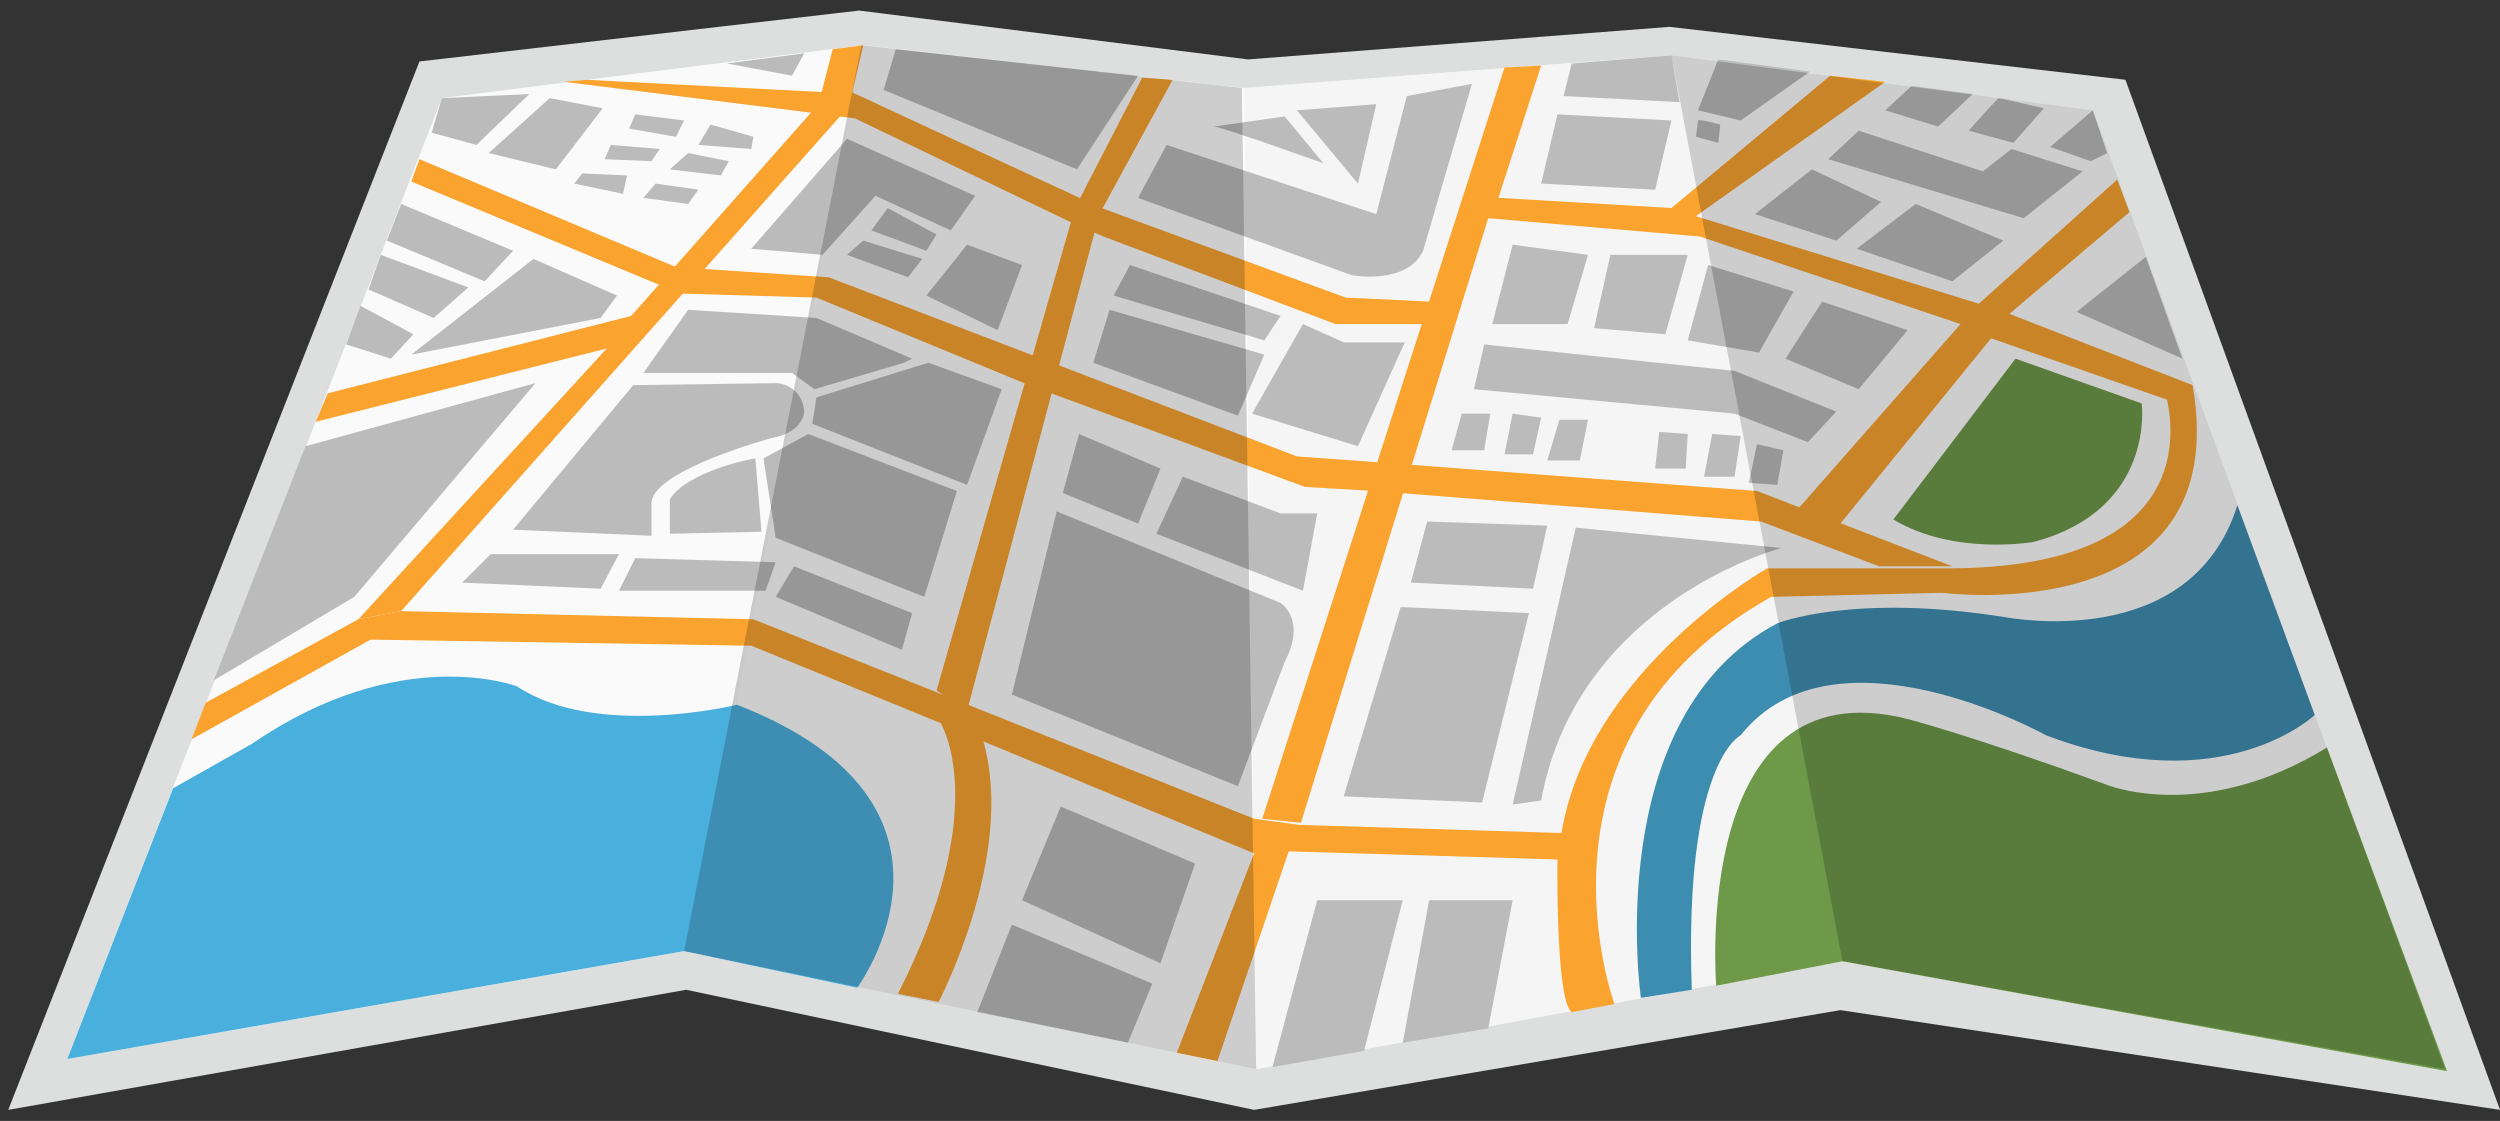<?xml version="1.0" encoding="utf-8"?>
<!-- Generator: Adobe Illustrator 16.0.0, SVG Export Plug-In . SVG Version: 6.00 Build 0)  -->
<!DOCTYPE svg PUBLIC "-//W3C//DTD SVG 1.1//EN" "http://www.w3.org/Graphics/SVG/1.1/DTD/svg11.dtd">
<svg version="1.1" id="Layer_1" xmlns="http://www.w3.org/2000/svg" xmlns:xlink="http://www.w3.org/1999/xlink" x="0px" y="0px"
	 width="982.432px" height="440.5px" viewBox="3.167 270.25 982.432 440.5" enable-background="new 3.167 270.25 982.432 440.5"
	 xml:space="preserve">
<rect x="3.167" y="270.25" width="982.432" height="440.5" fill="#333333" stroke="none"/>
<polygon fill="#DCDFDD" points="6.4,706.4 272.8,659.2 496,706.4 726.4,667.2 985.6,706.4 838.4,301.6 659.2,280.8 493.6,293.6 
	340.8,274.4 168,294.4 "/>
<polygon fill="#FFFFFF" points="29.6,686.4 272,644 496.8,690.4 727.2,648 964,690.4 825.6,313.6 660,292 492,304.8 342.4,288 
	176.8,308.8 "/>
<polygon opacity="0.2" fill="#E9E7E8" enable-background="new    " points="273.6,644.8 29.6,686.4 176.8,308.8 342.4,288 "/>
<polygon opacity="0.37" fill="#E4E4E4" enable-background="new    " points="727.2,648 496.8,690.4 492,304.8 660,292 "/>
<path fill="#6D9948" d="M677.6,657.6c0,0-10.399-126.399,75.2-104.8c0,0,24.8,6.4,77.601,25.601c0,0,37.6,16,87.199-14.4l47.2,127.2
	L727.2,648L677.6,657.6z"/>
<path fill="#3D8DB1" d="M882.4,468.8l30.399,82.4c0,0-36,34.399-105.6,8c0,0-83.2-46.4-120,0c0,0-22.4,10.399-19.2,100l-20,3.2
	c0,0-16-110.4,53.6-147.2c0,0,29.601-12,89.601-2.4C792,512.8,864,527.2,882.4,468.8z"/>
<g>
	<g>
		<polygon fill="#FAA32F" points="224.8,302.4 320.8,314.4 339.2,316.8 424,357.6 436.8,363.2 528,397.6 564,397.6 565.6,388.8 
			532,387.2 436,352 336,305.6 325.6,306.4 233.6,301.6 		"/>
		<polygon fill="#FAA32F" points="168,332.8 164.8,341.6 270.4,385.6 324,387.2 405.6,420.8 418.4,425.6 516,461.6 543.2,463.2 
			695.2,475.2 741.6,492.8 770.4,492.8 693.6,463.2 545.6,452 512.8,449.6 328.8,379.2 268.8,375.2 		"/>
		<path fill="#FAA32F" d="M84,546.4L78.4,560.8l70.4-39.2l149.6,2.4l74.4,30.4c0,0,20.8,32.8-16.8,106.399l16,3.2
			c0,0,30.4-57.6,17.6-102.4l106.4,44L465.6,684l16,3.2l28-82.4L615.2,608c0,0-0.8,55.2,5.6,60l16.8-3.2c0,0-38.399-104,61.601-160
			l67.2-1.6c0,0,115.199,15.2,98.399-81.601l-11.2,1.601c0,0,25.601,71.2-87.199,70.399H697.6c0,0-70.399,40-80.8,104L513.6,594.4
			L496,592l-196.8-78.4L160.8,510.4L144,513.6L84,546.4z"/>
		<polygon fill="#FAA32F" points="514.4,593.6 588,356 671.2,363.2 773.6,397.6 709.6,470.4 726.4,476 785.6,403.2 854.4,427.2 
			864.8,421.6 792.8,393.6 840,353.6 835.2,340.8 780.8,389.6 669.6,355.2 744,302.4 722.4,300 660,352 592,348 608.8,296 
			594.4,296.8 499.2,592 		"/>
		<polygon fill="#FAA32F" points="330.4,289.6 324.8,311.2 251.2,394.4 132,424.8 127.2,436 241.6,407.2 144,513.6 160.8,510.4 
			336.8,312 342.4,288 		"/>
		<polygon fill="#FAA32F" points="452,300.8 464,301.6 435.2,354.4 383.2,549.6 371.2,541.6 425.6,352 		"/>
	</g>
</g>
<path fill="#6D9948" d="M795.2,411.2l49.6,17.6c0,0,5.601,41.601-42.399,54.4c0,0-31.2,5.6-55.2-8.8L795.2,411.2z"/>
<polygon fill="#BBBBBB" points="846.4,371.2 819.2,392.8 860.8,411.2 "/>
<path fill="#BBBBBB" d="M703.2,485.6c0,0-80,20.801-94.4,99.2l-11.2,1.601L622.4,477.6L703.2,485.6z"/>
<polygon fill="#BBBBBB" points="553.6,508.8 604,511.2 585.6,585.6 531.2,583.2 "/>
<polygon fill="#BBBBBB" points="564,475.2 611.2,476.8 605.6,501.6 557.6,499.2 "/>
<polygon fill="#BBBBBB" points="704.8,411.2 719.2,388.8 752.8,400 733.6,423.2 "/>
<polygon fill="#BBBBBB" points="694.4,408.8 708,384.8 674.4,374.4 666.4,404 "/>
<polygon fill="#BBBBBB" points="657.6,401.6 666.4,370.4 636,370.4 629.6,399.2 "/>
<polygon fill="#BBBBBB" points="619.2,397.6 627.2,370.4 597.6,366.4 589.6,397.6 "/>
<polygon fill="#BBBBBB" points="586.4,405.6 582.4,423.2 684.8,432.8 713.6,444 724.8,432 684.8,416 "/>
<polygon fill="#BBBBBB" points="577.6,432.8 588.8,432.8 586.4,447.2 573.6,447.2 "/>
<polygon fill="#BBBBBB" points="597.6,432.8 608.8,434.4 605.6,448.8 594.4,448.8 "/>
<polygon fill="#BBBBBB" points="616,435.2 627.2,435.2 624,451.2 611.2,451.2 "/>
<polygon fill="#BBBBBB" points="655.2,440 666.4,440.8 665.6,454.4 653.6,454.4 "/>
<polygon fill="#BBBBBB" points="676,440.8 687.2,441.6 684.8,457.6 672.8,457.6 "/>
<polygon fill="#BBBBBB" points="693.6,444.8 704,447.2 701.6,460.8 690.4,460 "/>
<polygon fill="#BBBBBB" points="808.8,328 824.8,333.6 831.2,330.4 825.6,313.6 "/>
<polygon fill="#BBBBBB" points="793.6,328.8 821.6,337.6 798.4,356 721.6,332.8 733.6,321.6 782.4,337.6 "/>
<path fill="#BBBBBB" d="M788.8,308.8c-0.8,0-12,12.8-12,12.8l17.601,4.8l12-13.6L788.8,308.8z"/>
<polygon fill="#BBBBBB" points="778.4,307.2 764.8,320 744,313.6 754.4,304 "/>
<polygon fill="#BBBBBB" points="715.2,336.8 742.4,349.6 724.8,364.8 692.8,354.4 "/>
<polygon fill="#BBBBBB" points="756,350.4 790.4,364.8 770.4,380.8 732.8,368 "/>
<polygon fill="#BBBBBB" points="678.4,293.6 670.4,313.6 687.2,317.6 714.4,298.4 "/>
<polygon fill="#BBBBBB" points="620.8,295.2 617.6,308 663.2,310.4 660,292 "/>
<polygon fill="#BBBBBB" points="615.2,315.2 660,317.6 653.6,344.8 608.8,342.4 "/>
<path fill="#BBBBBB" d="M669.6,324l8.801,2.4l0.8-7.2c0,0-8.8-2.4-8.8-1.6C670.4,318.4,669.6,324,669.6,324z"/>
<path fill="#BBBBBB" d="M461.6,327.2L450.4,348l84,30.4c0,0,21.6,4,28-9.6l19.199-65.6L556,308l-12,46.4L461.6,327.2z"/>
<path fill="#BBBBBB" d="M480,320c0.8-0.8,43.2,14.4,43.2,14.4L508,316L480,320z"/>
<polygon fill="#BBBBBB" points="512.8,313.6 544,311.2 536.8,342.4 "/>
<polygon fill="#BBBBBB" points="515.2,397.6 531.2,404.8 555.2,404.8 536.8,445.6 495.2,432.8 "/>
<polygon fill="#BBBBBB" points="447.2,374.4 440.8,386.4 500,404 506.4,394.4 "/>
<polygon fill="#BBBBBB" points="439.2,392 500,409.6 489.6,433.6 432.8,412.8 "/>
<polygon fill="#BBBBBB" points="427.2,440.8 459.2,454.4 450.4,476 420.8,464 "/>
<polygon fill="#BBBBBB" points="468,457.6 506.4,472 520.8,472 515.2,502.4 457.6,480 "/>
<path fill="#BBBBBB" d="M418.4,471.2l88,36c0,0,10.399,6.399,1.6,23.2l-18.4,48.8l-88.8-36L418.4,471.2z"/>
<polygon fill="#BBBBBB" points="420,587.2 472.8,609.6 459.2,648.8 404.8,624 "/>
<polygon fill="#BBBBBB" points="400.8,633.6 456,656.8 446.4,680 387.2,668 "/>
<polygon fill="#BBBBBB" points="520.8,624 554.4,624 539.2,683.2 503.2,689.6 "/>
<polygon fill="#BBBBBB" points="564.8,624 597.6,624 588,674.4 554.4,680 "/>
<polygon fill="#BBBBBB" points="308,504.8 315.2,492.8 361.6,511.2 357.6,525.6 "/>
<polygon fill="#BBBBBB" points="252.8,489.6 308,491.2 304,502.4 246.4,502.4 "/>
<polygon fill="#BBBBBB" points="246.4,488 239.2,501.6 184.8,499.2 196,488 "/>
<polygon fill="#BBBBBB" points="383.2,366.4 404.8,374.4 395.2,400 367.2,386.4 "/>
<polygon fill="none" points="387.2,360.8 404.8,370.4 412,359.2 396.8,350.4 "/>
<polygon fill="#BBBBBB" points="386.4,347.2 376.8,360.8 347.2,347.2 326.4,370.4 298.4,368 336,324.8 "/>
<polygon fill="#BBBBBB" points="345.6,360.8 352,352 371.2,362.4 367.2,368.8 "/>
<polygon fill="#BBBBBB" points="342.4,364.8 336,370.4 360,379.2 365.6,372 "/>
<polygon fill="#BBBBBB" points="355.2,289.6 350.4,305.6 426.4,336.8 450.4,300 "/>
<polygon fill="#BBBBBB" points="260.8,342.4 256,348 273.6,350.4 277.6,344.8 "/>
<polygon fill="#BBBBBB" points="273.6,330.4 266.4,336.8 286.4,339.2 289.6,333.6 "/>
<polygon fill="#BBBBBB" points="282.4,319.2 277.6,327.2 298.4,328.8 299.2,324 "/>
<polygon fill="#BBBBBB" points="252.8,315.2 250.4,320.8 268.8,324 272,317.6 "/>
<polygon fill="#BBBBBB" points="243.2,327.2 240.8,332.8 259.2,333.6 262.4,328.8 "/>
<polygon fill="#BBBBBB" points="232,338.4 228.8,342.4 248,346.4 249.6,339.2 "/>
<polygon fill="#BBBBBB" points="240,312.8 221.6,336.8 195.2,330.4 219.2,308.8 "/>
<polygon fill="#BBBBBB" points="211.2,307.2 190.4,327.2 172.8,322.4 176.8,308.8 "/>
<polygon fill="#BBBBBB" points="160.8,350.4 155.2,364.8 193.6,380.8 204.8,368.8 "/>
<polygon fill="#BBBBBB" points="152.8,370.4 187.2,383.2 173.6,395.2 148,384 "/>
<polygon fill="#BBBBBB" points="165.6,401.6 144.8,390.4 139.2,405.6 156.8,411.2 "/>
<polygon fill="#BBBBBB" points="164.8,409.6 212.8,372 245.6,386.4 239.2,395.2 "/>
<polygon fill="#BBBBBB" points="256,416.8 314.4,416.8 323.2,423.2 358.4,412.8 361.6,411.2 324,395.2 273.6,392 "/>
<path fill="#BBBBBB" d="M252,421.6l56.8-0.8c0,0,9.601,0.8,10.4,11.2c0,0,0,8-12.8,10.4c0,0-44.8,12-47.2,24.8v13.6l-54.4-2.399
	L252,421.6z"/>
<path fill="#BBBBBB" d="M266.4,466.4V480l36-0.8l-2.4-28.8C299.2,450.4,273.6,455.2,266.4,466.4z"/>
<polygon fill="#BBBBBB" points="320.8,440.8 379.2,463.2 366.4,504.8 308,481.6 303.2,450.4 "/>
<polygon fill="#BBBBBB" points="324,426.4 368,412.8 396.8,423.2 383.2,460.8 322.4,436.8 "/>
<polygon fill="#BBBBBB" points="123.2,445.6 213.6,420.8 142.4,504.8 87.2,537.6 "/>
<polygon fill="#BBBBBB" points="288.8,295.2 314.4,300 319.2,291.2 "/>
<path fill="#49B0DD" d="M340,658.4c0,0,53.6-72-47.2-111.2c0,0-55.2,13.6-86.4-7.2c0,0-45.6-17.6-104,22.4L71.2,580L29.6,686.4
	L272,644L340,658.4z"/>
<polygon opacity="0.21" fill="#111111" enable-background="new    " points="496.8,690.4 272,644 341.6,288 491.2,304.8 "/>
<polygon opacity="0.21" fill="#111111" enable-background="new    " points="964,690.4 727.2,648 660,292 825.6,313.6 "/>
</svg>
